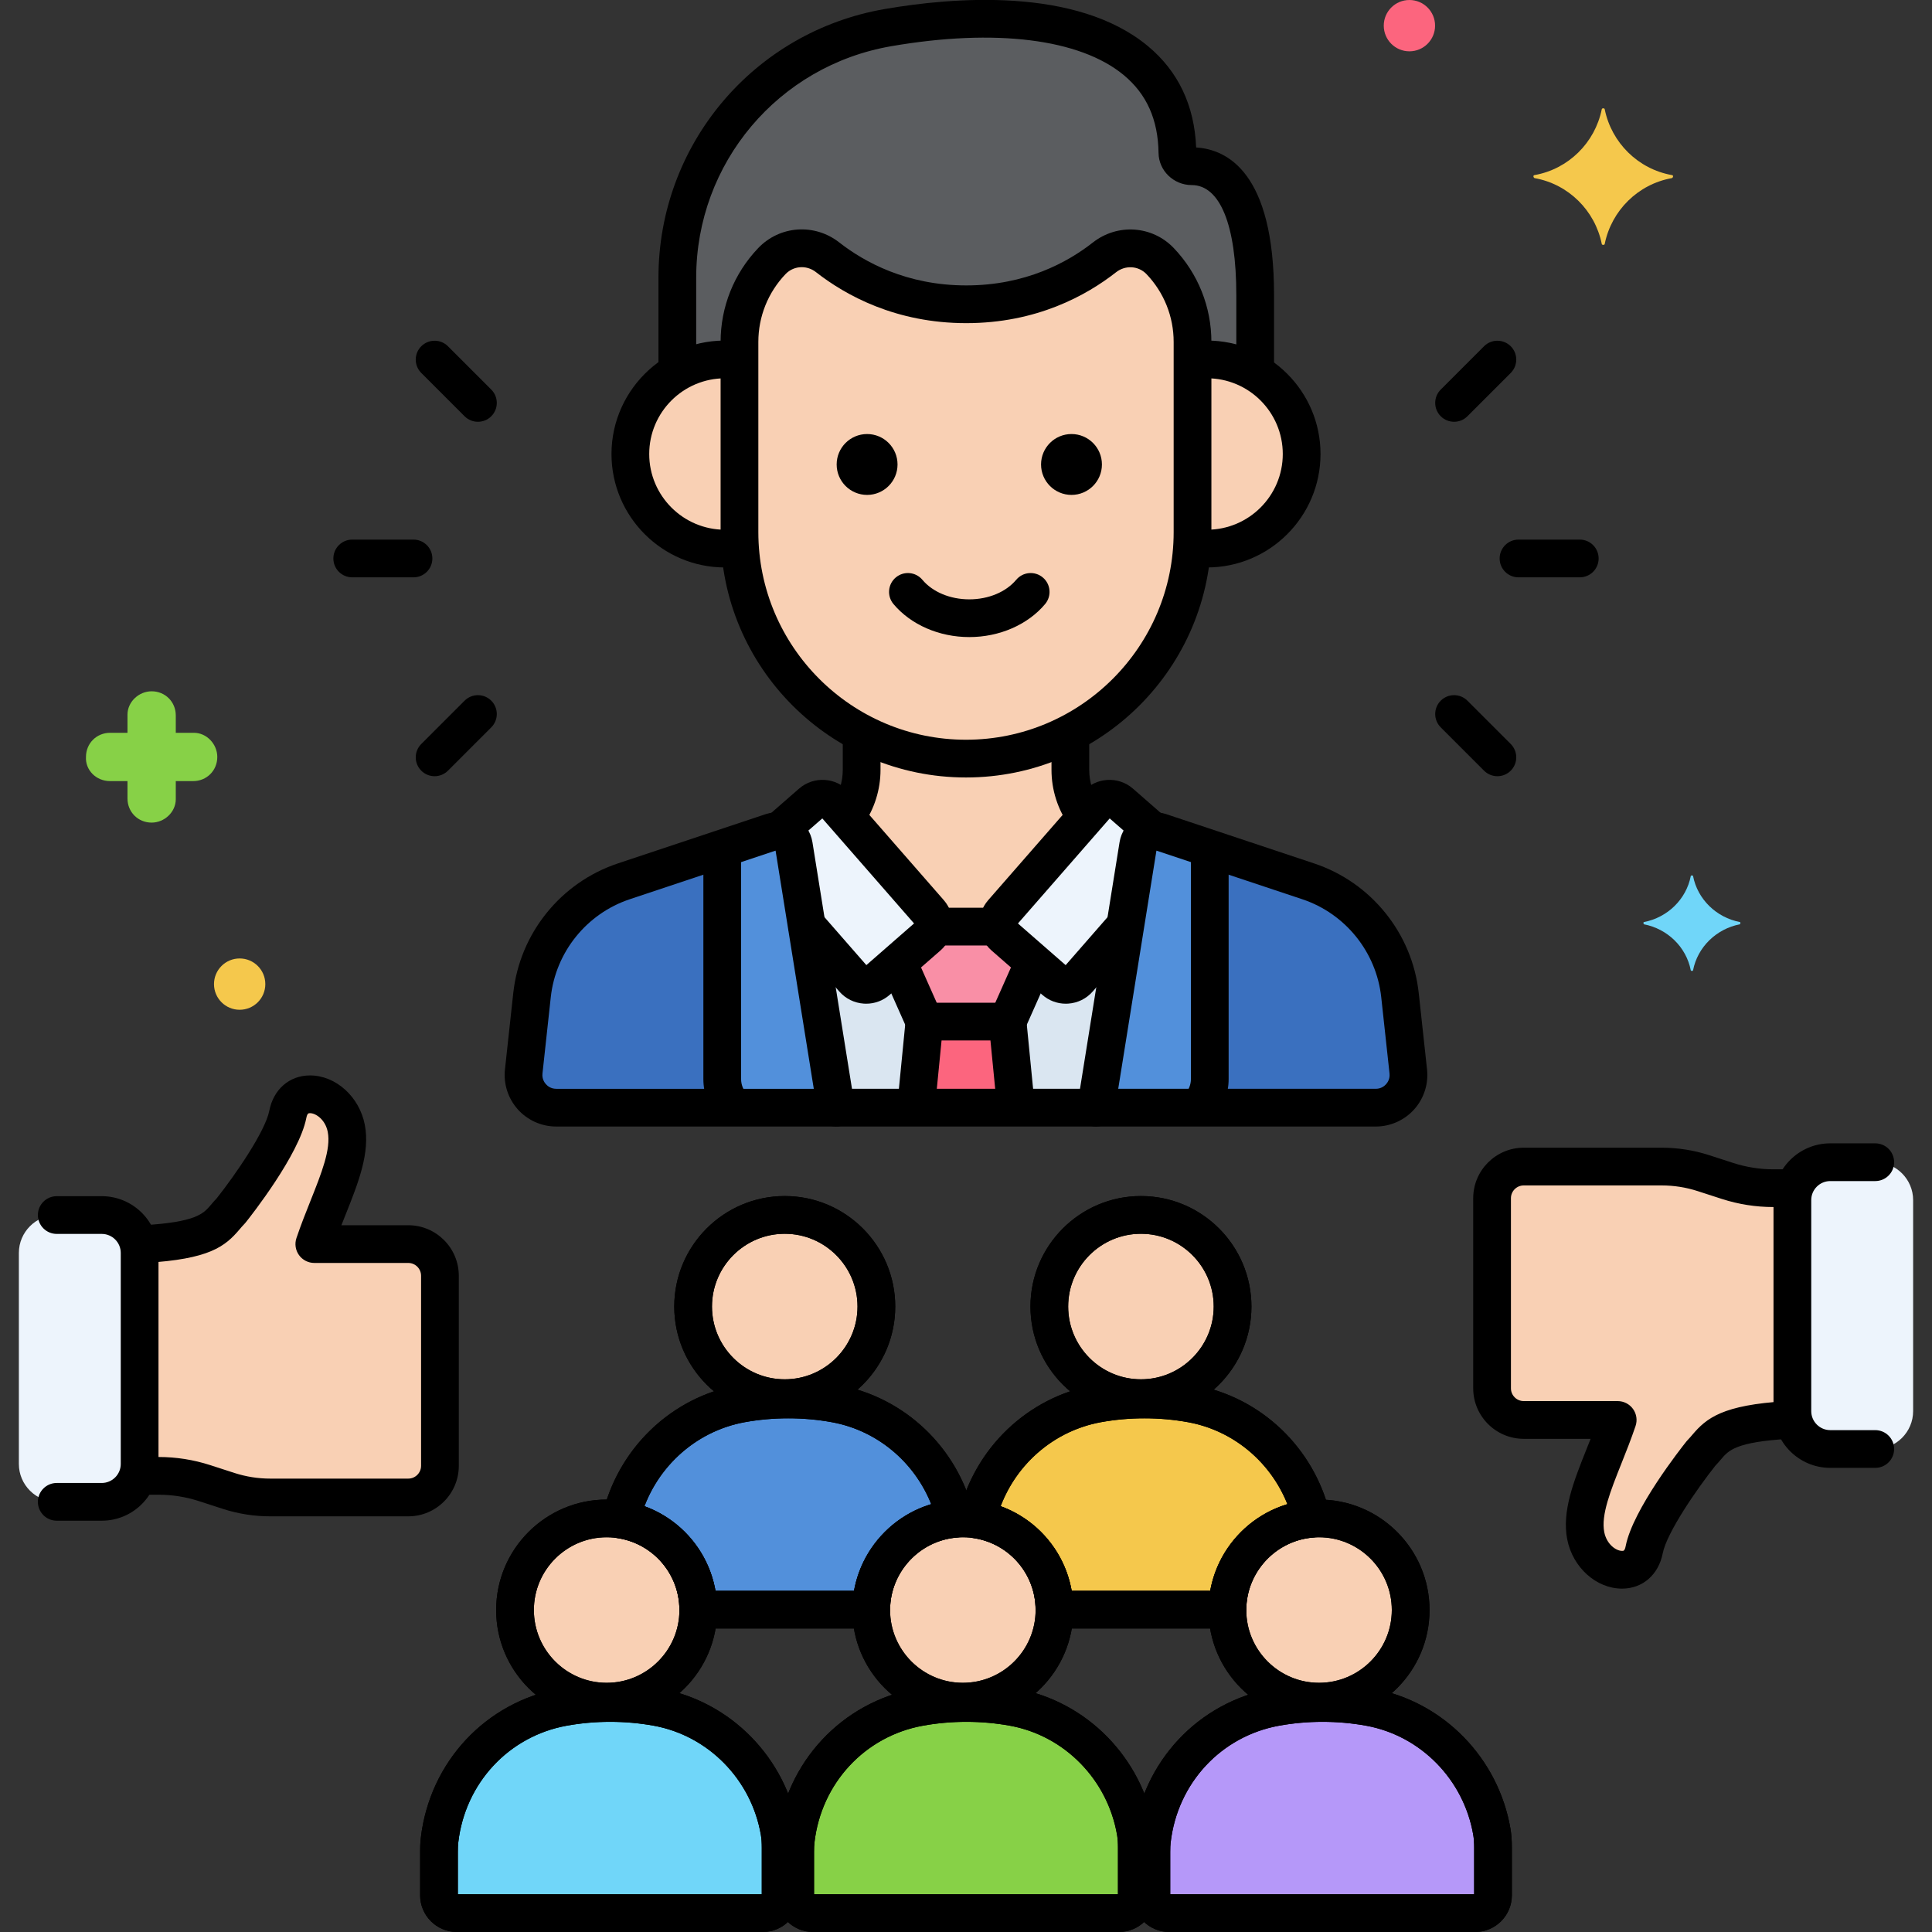 <svg height="512" viewBox="0 0 256 256" width="512" xmlns="http://www.w3.org/2000/svg"><rect x="0" y="0" width="256" height="256" fill="#333333" stroke="none"/><g id="Layer_14"><g><g><g><path d="m13.481 161h-5.962c-2.76 0-5.019 2.258-5.019 5.019v27.963c0 2.76 2.258 5.019 5.019 5.019h5.963c2.76 0 5.019-2.258 5.019-5.019v-27.963c-.001-2.761-2.259-5.019-5.02-5.019z" fill="#edf4fc"/></g></g><g><g><path d="m54.098 164.848h-12.45c2.042-6.043 5.041-11.191 4.235-15.338-.925-4.757-6.871-6.343-7.749-1.849-.861 4.41-7.551 12.787-7.551 12.787-1.837 1.837-1.96 3.941-12.224 4.437.085.366.141.742.141 1.132v27.963c0 .555-.113 1.079-.281 1.579h2.802c2.061 0 4.109.323 6.069.957l3.199 1.035c1.786.578 3.651.872 5.528.872h18.281c2.318 0 4.197-1.879 4.197-4.197v-25.182c0-2.316-1.879-4.196-4.197-4.196z" fill="#f9d0b4"/></g></g><g><g><path d="m248.481 154h-5.963c-2.76 0-5.019 2.258-5.019 5.019v27.963c0 2.76 2.258 5.019 5.019 5.019h5.963c2.76 0 5.019-2.258 5.019-5.019v-27.963c0-2.761-2.258-5.019-5.019-5.019z" fill="#edf4fc"/></g></g><g><g><path d="m237.5 159.018c0-.555.113-1.079.281-1.579h-2.802c-2.061 0-4.109-.323-6.069-.957l-3.199-1.035c-1.786-.578-3.651-.872-5.528-.872h-18.281c-2.318 0-4.197 1.879-4.197 4.197v25.182c0 2.318 1.879 4.197 4.197 4.197h12.45c-2.042 6.043-5.041 11.191-4.235 15.338.925 4.757 6.871 6.343 7.749 1.849.861-4.41 7.551-12.787 7.551-12.787 1.837-1.837 1.96-3.941 12.224-4.437-.085-.366-.141-.742-.141-1.132z" fill="#f9d0b4"/></g></g><g><g><path d="m153.728 34.602c-1.963-2.058-5.154-2.248-7.391-.492-3.538 2.777-9.658 6.209-18.304 6.209-8.666 0-14.82-3.449-18.372-6.229-2.235-1.749-5.42-1.553-7.379.501l-.01.011c-2.753 2.886-4.288 6.722-4.288 10.71v25.191c0 16.509 13.507 30.016 30.016 30.016s30.016-13.507 30.016-30.016v-25.191c0-3.988-1.535-7.823-4.288-10.71z" fill="#f9d0b4"/></g></g><g><g><path d="m159.942 47.627c-.656 0-1.298.055-1.926.153v22.723c0 .677-.031 1.347-.076 2.013.653.105 1.319.175 2.002.175 6.921 0 12.532-5.611 12.532-12.532s-5.61-12.532-12.532-12.532z" fill="#f9d0b4"/></g></g><g><g><path d="m97.984 70.503v-22.723c-.628-.097-1.271-.153-1.926-.153-6.921 0-12.532 5.611-12.532 12.532s5.611 12.532 12.532 12.532c.683 0 1.348-.07 2.002-.175v-.001c-.045-.665-.076-1.335-.076-2.012z" fill="#f9d0b4"/></g></g><g><g><path d="m157.904 22.023c-1.005 0-1.877-.775-1.89-1.78-.23-16.726-19.33-19.868-38.351-16.583-16.127 2.784-27.913 16.769-27.913 33.134v12.549c1.854-1.084 4.005-1.716 6.308-1.716.656 0 1.298.055 1.926.153v-2.468c0-3.988 1.535-7.824 4.288-10.71l.01-.011c1.959-2.054 5.144-2.25 7.379-.501 3.552 2.78 9.706 6.229 18.372 6.229 8.645 0 14.766-3.432 18.304-6.209 2.237-1.756 5.428-1.567 7.391.492 2.753 2.886 4.288 6.722 4.288 10.71v2.468c.628-.098 1.271-.153 1.926-.153 2.331 0 4.505.648 6.375 1.756v-10.303c0-14.977-5.408-17.057-8.413-17.057z" fill="#5b5d60"/></g></g><g><g><path d="m142.911 129.731c-.811.928-2.22 1.023-3.148.213l-6.726-5.874c-.928-.811-1.023-2.22-.213-3.148l11.088-12.695c-1.325-1.764-2.084-3.936-2.084-6.227v-4.885c-4.145 2.17-8.848 3.406-13.828 3.406-4.98 0-9.683-1.236-13.828-3.406v4.885c0 2.291-.759 4.463-2.084 6.227l11.088 12.695c.81.928.715 2.338-.213 3.148l-6.726 5.874c-.928.811-2.337.715-3.148-.213l-6.199-7.097 3.872 24.138h34.475l3.872-24.139z" fill="#dae6f1"/></g></g><g><g><path d="m105.185 112.004c-.218-1.358-1.602-2.197-2.907-1.762l-19.626 6.542c-6.651 2.217-11.4 8.106-12.157 15.075l-1.1 10.114c-.279 2.562 1.729 4.799 4.306 4.799h37.061z" fill="#3a70bf"/></g></g><g><g><path d="m186.605 141.972-1.099-10.114c-.758-6.969-5.507-12.858-12.157-15.075l-19.626-6.542c-1.305-.435-2.689.404-2.907 1.762l-5.577 34.768h37.061c2.576.001 4.583-2.236 4.305-4.799z" fill="#3a70bf"/></g></g><g><g><path d="m105.185 112.004c-.218-1.358-1.602-2.197-2.907-1.762l-6.579 2.193v30.553c0 1.437.572 2.78 1.534 3.784h13.529z" fill="#5290db"/></g></g><g><g><path d="m153.721 110.242c-1.305-.435-2.689.404-2.907 1.762l-5.577 34.768h13.529c.962-1.004 1.534-2.347 1.534-3.784v-30.553z" fill="#5290db"/></g></g><g><g><path d="m148.482 106.385c-.928-.811-2.337-.715-3.148.213l-12.51 14.323c-.811.928-.715 2.337.213 3.148l6.726 5.874c.928.811 2.337.715 3.148-.213l6.199-7.097 1.705-10.629c.166-1.031 1.004-1.76 1.969-1.862z" fill="#edf4fc"/></g></g><g><g><path d="m123.176 120.921-12.51-14.323c-.811-.928-2.22-1.023-3.148-.213l-4.301 3.757c.965.102 1.803.831 1.969 1.862l1.705 10.629 6.199 7.097c.811.928 2.22 1.023 3.148.213l6.726-5.874c.927-.811 1.022-2.22.212-3.148z" fill="#edf4fc"/></g></g><g><g><path d="m133.505 135.364h-11.01l-1.12 11.408h13.25z" fill="#fc657e"/></g></g><g><g><path d="m133.037 124.069c-.397-.347-.632-.806-.718-1.288h-8.637c-.086.482-.321.94-.718 1.288l-3.954 3.453 3.485 7.842h11.01l3.486-7.842z" fill="#f98fa6"/></g></g><g><g><path d="m143.913 108.226c-1.325-1.764-2.084-3.936-2.084-6.227v-4.885c-4.145 2.17-8.848 3.406-13.828 3.406-4.98 0-9.683-1.236-13.828-3.406v4.885c0 2.291-.759 4.463-2.084 6.227l11.088 12.695c.463.531.621 1.217.506 1.86h8.637c-.115-.643.042-1.33.506-1.86z" fill="#f9d0b4"/></g></g><g><g><g><path d="m155.538 32.877c-2.851-2.989-7.471-3.304-10.745-.733-3.298 2.589-8.883 5.675-16.76 5.675-7.894 0-13.51-3.099-16.831-5.698-3.271-2.56-7.884-2.239-10.74.755-3.21 3.367-4.978 7.784-4.978 12.436v25.191c0 17.93 14.587 32.516 32.516 32.516s32.516-14.586 32.516-32.516v-25.19c0-4.652-1.768-9.069-4.978-12.436zm-.022 37.626c0 15.172-12.344 27.516-27.516 27.516s-27.516-12.344-27.516-27.516v-25.19c0-3.361 1.277-6.553 3.607-8.996.577-.605 1.354-.915 2.141-.915.659 0 1.325.217 1.888.657 3.941 3.084 10.595 6.76 19.913 6.76 9.306 0 15.93-3.667 19.848-6.742 1.24-.974 2.976-.864 4.038.25 2.319 2.433 3.597 5.624 3.597 8.985z"/></g></g></g><g><g><path d="m159.942 45.127c-.415 0-.824.018-1.229.052-1.376.116-2.397 1.325-2.281 2.701s1.332 2.395 2.701 2.281c.267-.022.537-.035.81-.035 5.532 0 10.032 4.5 10.032 10.032s-4.5 10.032-10.032 10.032c-.305 0-.604-.018-.899-.049-1.384-.138-2.603.856-2.744 2.229-.143 1.374.854 2.603 2.229 2.745.488.05.951.075 1.415.075 8.289 0 15.032-6.743 15.032-15.032s-6.745-15.031-15.034-15.031z"/></g></g><g><g><path d="m96.058 50.127c.338 0 .671.019 1 .053 1.383.14 2.603-.856 2.744-2.229.143-1.373-.854-2.602-2.229-2.745-8.926-.919-16.548 6.165-16.548 14.953 0 8.289 6.743 15.032 15.032 15.032.381 0 .757-.017 1.129-.048 1.376-.115 2.398-1.324 2.283-2.7s-1.348-2.397-2.699-2.283c-.235.02-.473.031-.713.031-5.532 0-10.032-4.5-10.032-10.032s4.5-10.032 10.033-10.032z"/></g></g><g><g><path d="m158.495 19.541c-.229-5.583-2.379-10.1-6.394-13.434-9.481-7.874-25.912-6.458-34.864-4.911-17.376 3-29.988 17.971-29.988 35.598v12.01c0 1.381 1.119 2.5 2.5 2.5s2.5-1.119 2.5-2.5v-12.01c0-15.187 10.867-28.085 25.84-30.671 13.783-2.379 25.02-.985 30.819 3.831 3.038 2.523 4.545 5.9 4.605 10.323.032 2.341 2.002 4.246 4.391 4.246 3.758 0 5.913 5.306 5.913 14.557v9.933c0 1.381 1.119 2.5 2.5 2.5s2.5-1.119 2.5-2.5v-9.933c0-16.218-6.211-19.287-10.322-19.539z"/></g></g><g><g><path d="m114.172 94.947c-1.381 0-2.5 1.119-2.5 2.5v4.551c0 1.615-.492 3.173-1.424 4.506-.791 1.131-.515 2.69.616 3.481.437.305.936.451 1.431.451.788 0 1.564-.372 2.051-1.068 1.521-2.177 2.326-4.726 2.326-7.371v-4.551c0-1.38-1.119-2.499-2.5-2.499z"/></g></g><g><g><path d="m145.784 106.549c-.953-1.342-1.456-2.916-1.456-4.551v-4.333c0-1.381-1.119-2.5-2.5-2.5s-2.5 1.119-2.5 2.5v4.333c0 2.678.822 5.252 2.378 7.444.488.687 1.259 1.053 2.041 1.053.501 0 1.006-.149 1.445-.461 1.126-.799 1.391-2.359.592-3.485z"/></g></g><g><g><g><path d="m113.231 146.375-5.577-34.767c-.221-1.374-1.028-2.575-2.218-3.296-1.189-.72-2.63-.882-3.948-.442 0 0 0 0-.001 0l-19.626 6.542c-7.554 2.518-12.991 9.26-13.852 17.176l-1.1 10.113c-.21 1.926.412 3.858 1.705 5.3 1.294 1.442 3.147 2.27 5.086 2.27h37.062c.732 0 1.428-.321 1.902-.878.477-.557.683-1.294.567-2.018zm-39.53-2.104c-.711 0-1.159-.381-1.363-.608-.204-.228-.534-.714-.457-1.421l1.1-10.114c.65-5.979 4.757-11.071 10.463-12.973l19.324-6.441 5.063 31.558h-34.13z"/></g></g></g><g><g><g><path d="m189.09 141.702-1.1-10.114c-.859-7.916-6.297-14.658-13.852-17.176l-19.627-6.542c-1.32-.44-2.758-.278-3.948.442-1.189.721-1.997 1.922-2.218 3.295l-5.577 34.768c-.115.723.091 1.46.566 2.018s1.17.878 1.902.878h37.062c1.938 0 3.792-.828 5.086-2.27s1.916-3.374 1.706-5.299zm-4.971.541c.077.706-.253 1.192-.457 1.42-.204.227-.652.608-1.363.608h-34.129l5.063-31.558 19.324 6.441c5.707 1.902 9.813 6.995 10.463 12.973z"/></g></g></g><g><g><path d="m138.176 76.515c-1.059-.886-2.634-.748-3.522.31-1.36 1.622-3.684 2.591-6.217 2.591s-4.856-.969-6.217-2.591c-.889-1.059-2.464-1.196-3.522-.31-1.058.887-1.196 2.464-.31 3.522 2.299 2.742 6.056 4.379 10.049 4.379s7.75-1.637 10.049-4.379c.886-1.058.747-2.635-.31-3.522z"/></g></g><g><g><path d="m141.978 57.512c-2.227 0-4.033 1.806-4.033 4.033s1.806 4.033 4.033 4.033 4.033-1.806 4.033-4.033c0-2.228-1.806-4.033-4.033-4.033z"/></g></g><g><g><circle cx="114.895" cy="61.545" r="4.033"/></g></g><g><g><path d="m98.998 144.999c-.515-.558-.798-1.272-.798-2.012v-29.933c0-1.381-1.119-2.5-2.5-2.5s-2.5 1.119-2.5 2.5v29.933c0 2 .754 3.918 2.124 5.402.492.534 1.164.805 1.838.805.605 0 1.214-.219 1.694-.663 1.015-.936 1.079-2.518.142-3.532z"/></g></g><g><g><path d="m160.3 110.59c-1.381 0-2.5 1.119-2.5 2.5v29.897c0 .713-.267 1.409-.75 1.958-.912 1.036-.812 2.616.225 3.528.476.418 1.064.624 1.651.624.693 0 1.384-.287 1.878-.848 1.287-1.462 1.996-3.331 1.996-5.262v-29.897c0-1.381-1.119-2.5-2.5-2.5z"/></g></g><g><g><path d="m154.196 108.057-4.07-3.555c-1.966-1.716-4.96-1.513-6.675.452l-12.51 14.322c-1.716 1.964-1.514 4.959.451 6.676l6.726 5.875c.869.759 1.961 1.168 3.105 1.168.108 0 .217-.003.326-.011 1.261-.085 2.413-.657 3.244-1.608l6.086-6.969c.908-1.04.802-2.619-.238-3.527-1.039-.908-2.619-.803-3.527.238l-5.909 6.767-6.321-5.521 12.156-13.918 3.867 3.378c1.038.908 2.618.802 3.527-.238.909-1.041.802-2.621-.238-3.529z"/></g></g><g><g><path d="m125.059 119.276-12.51-14.323c-1.715-1.964-4.71-2.167-6.676-.451l-4.209 3.676c-1.04.908-1.146 2.487-.238 3.527.907 1.04 2.488 1.147 3.527.238l4.007-3.5 12.156 13.918-6.32 5.521-5.973-6.837c-.909-1.041-2.489-1.146-3.527-.238-1.04.908-1.146 2.488-.238 3.527l6.148 7.039c.831.953 1.983 1.524 3.244 1.61.109.007.218.011.326.011 1.145 0 2.236-.409 3.105-1.168l6.726-5.875c1.965-1.716 2.167-4.711.452-6.675z"/></g></g><g><g><path d="m135.993 135.12c-.126-1.28-1.202-2.256-2.488-2.256h-11.01c-1.286 0-2.362.976-2.488 2.256l-1.028 10.473c-.135 1.374.87 2.597 2.244 2.732 1.368.126 2.598-.87 2.732-2.244l.807-8.217h6.477l.827 8.424c.127 1.292 1.215 2.256 2.485 2.256.082 0 .164-.004.247-.012 1.374-.135 2.379-1.358 2.244-2.732z"/></g></g><g><g><g><path d="m131.305 120.281h-6.715c-1.381 0-2.5 1.119-2.5 2.5s1.119 2.5 2.5 2.5h6.715c1.381 0 2.5-1.119 2.5-2.5s-1.119-2.5-2.5-2.5z"/></g></g><g><g><path d="m137.888 125.503c-1.261-.56-2.738.007-3.3 1.27l-3.367 7.576c-.562 1.262.007 2.739 1.269 3.3.33.146.675.216 1.015.216.957 0 1.871-.554 2.285-1.485l3.367-7.576c.561-1.262-.008-2.74-1.269-3.301z"/></g></g><g><g><path d="m124.779 134.349-3.306-7.437c-.561-1.263-2.039-1.828-3.3-1.269-1.262.561-1.83 2.039-1.269 3.3l3.306 7.437c.414.932 1.328 1.485 2.285 1.485.34 0 .685-.069 1.015-.216 1.262-.561 1.831-2.039 1.269-3.3z"/></g></g></g><g><g><path d="m145.237 144.271h-34.475c-1.381 0-2.5 1.119-2.5 2.5s1.119 2.5 2.5 2.5h34.475c1.381 0 2.5-1.119 2.5-2.5s-1.119-2.5-2.5-2.5z"/></g></g><g><g><path d="m110.676 185.992c-2.019-.368-4.1-.56-6.225-.56s-4.206.192-6.225.56c-8.012 1.46-14.182 7.607-15.977 15.363 5.801.896 10.248 5.884 10.275 11.929h22.92c.028-6.354 4.938-11.546 11.173-12.038-1.826-7.705-7.968-13.802-15.941-15.254z" fill="#f9d0b4"/></g></g><g><g><circle cx="103.983" cy="173.123" fill="#f9d0b4" r="12.142"/></g></g><g><g><path d="m157.873 185.992c-2.019-.368-4.1-.56-6.225-.56s-4.206.192-6.225.56c-8.012 1.46-14.182 7.607-15.977 15.363 5.801.896 10.248 5.884 10.275 11.929h22.92c.028-6.354 4.938-11.546 11.173-12.038-1.826-7.705-7.967-13.802-15.941-15.254z" fill="#f9d0b4"/></g></g><g><g><ellipse cx="151.181" cy="173.123" fill="#f9d0b4" rx="12.142" ry="12.142" transform="matrix(.957 -.29 .29 .957 -43.681 51.238)"/></g></g><g><g><path d="m103.282 242.717c-1.425-8.293-7.802-14.979-16.206-16.51-2.019-.368-4.1-.56-6.225-.56s-4.206.192-6.225.56c-8.775 1.599-15.358 8.813-16.383 17.614-.06.519-.076 1.043-.076 1.566v5.745c0 1.307 1.06 2.367 2.367 2.367h40.536c1.307 0 2.367-1.06 2.367-2.367v-6.276c0-.715-.033-1.433-.155-2.139z" fill="#f9d0b4"/></g></g><g><g><ellipse cx="80.384" cy="213.339" fill="#f9d0b4" rx="12.142" ry="12.142" transform="matrix(.987 -.16 .16 .987 -33.135 15.631)"/></g></g><g><g><path d="m150.48 242.717c-1.425-8.293-7.802-14.979-16.206-16.51-2.019-.368-4.1-.56-6.225-.56s-4.206.192-6.225.56c-8.775 1.599-15.358 8.813-16.383 17.614-.06.519-.076 1.043-.076 1.566v5.745c0 1.307 1.06 2.367 2.367 2.367h40.536c1.307 0 2.367-1.06 2.367-2.367v-6.276c0-.715-.033-1.433-.155-2.139z" fill="#f9d0b4"/></g></g><g><g><circle cx="127.582" cy="213.339" fill="#f9d0b4" r="12.142"/></g></g><g><g><path d="m197.678 242.717c-1.425-8.293-7.802-14.979-16.206-16.51-2.019-.368-4.1-.56-6.225-.56s-4.206.192-6.225.56c-8.775 1.599-15.358 8.813-16.382 17.614-.06.519-.076 1.043-.076 1.566v5.745c0 1.307 1.06 2.367 2.367 2.367h40.536c1.307 0 2.367-1.06 2.367-2.367v-6.276c-.001-.715-.035-1.433-.156-2.139z" fill="#f9d0b4"/></g></g><g><g><path d="m174.78 201.197c-6.706 0-12.142 5.436-12.142 12.142s5.436 12.142 12.142 12.142 12.142-5.436 12.142-12.142-5.436-12.142-12.142-12.142z" fill="#f9d0b4"/></g></g><g><g><path d="m110.676 185.992c-2.019-.368-4.1-.56-6.225-.56s-4.206.192-6.225.56c-8.012 1.46-14.182 7.607-15.977 15.363 5.801.896 10.248 5.884 10.275 11.929h22.92c.028-6.354 4.938-11.546 11.173-12.038-1.826-7.705-7.968-13.802-15.941-15.254z" fill="#5290db"/></g></g><g><g><circle cx="103.983" cy="173.123" fill="#f9d0b4" r="12.142"/></g></g><g><g><path d="m157.873 185.992c-2.019-.368-4.1-.56-6.225-.56s-4.206.192-6.225.56c-8.012 1.46-14.182 7.607-15.977 15.363 5.801.896 10.248 5.884 10.275 11.929h22.92c.028-6.354 4.938-11.546 11.173-12.038-1.826-7.705-7.967-13.802-15.941-15.254z" fill="#f5c84c"/></g></g><g><g><ellipse cx="151.181" cy="173.123" fill="#f9d0b4" rx="12.142" ry="12.142" transform="matrix(.957 -.29 .29 .957 -43.681 51.238)"/></g></g><g><g><path d="m103.282 242.717c-1.425-8.293-7.802-14.979-16.206-16.51-2.019-.368-4.1-.56-6.225-.56s-4.206.192-6.225.56c-8.775 1.599-15.358 8.813-16.383 17.614-.06.519-.076 1.043-.076 1.566v5.745c0 1.307 1.06 2.367 2.367 2.367h40.536c1.307 0 2.367-1.06 2.367-2.367v-6.276c0-.715-.033-1.433-.155-2.139z" fill="#70d6f9"/></g></g><g><g><ellipse cx="80.384" cy="213.339" fill="#f9d0b4" rx="12.142" ry="12.142" transform="matrix(.987 -.16 .16 .987 -33.135 15.631)"/></g></g><g><g><path d="m150.48 242.717c-1.425-8.293-7.802-14.979-16.206-16.51-2.019-.368-4.1-.56-6.225-.56s-4.206.192-6.225.56c-8.775 1.599-15.358 8.813-16.383 17.614-.06.519-.076 1.043-.076 1.566v5.745c0 1.307 1.06 2.367 2.367 2.367h40.536c1.307 0 2.367-1.06 2.367-2.367v-6.276c0-.715-.033-1.433-.155-2.139z" fill="#87d147"/></g></g><g><g><circle cx="127.582" cy="213.339" fill="#f9d0b4" r="12.142"/></g></g><g><g><path d="m197.678 242.717c-1.425-8.293-7.802-14.979-16.206-16.51-2.019-.368-4.1-.56-6.225-.56s-4.206.192-6.225.56c-8.775 1.599-15.358 8.813-16.382 17.614-.06.519-.076 1.043-.076 1.566v5.745c0 1.307 1.06 2.367 2.367 2.367h40.536c1.307 0 2.367-1.06 2.367-2.367v-6.276c-.001-.715-.035-1.433-.156-2.139z" fill="#b598f9"/></g></g><g><g><path d="m174.78 201.197c-6.706 0-12.142 5.436-12.142 12.142s5.436 12.142 12.142 12.142 12.142-5.436 12.142-12.142-5.436-12.142-12.142-12.142z" fill="#f9d0b4"/></g></g><g><g><g><path d="m129.049 200.67c-2.086-8.807-9.122-15.534-17.925-17.138-4.379-.797-8.969-.797-13.348 0-8.859 1.614-15.911 8.389-17.964 17.259-.157.677-.024 1.389.365 1.965s1.002.963 1.688 1.069c4.705.727 8.136 4.709 8.157 9.47.006 1.376 1.124 2.489 2.5 2.489h22.92c1.376 0 2.494-1.112 2.5-2.489.022-4.968 3.918-9.166 8.869-9.557.729-.058 1.395-.43 1.824-1.02s.582-1.338.414-2.048zm-15.878 10.114h-18.367c-.9-5.17-4.491-9.429-9.412-11.198 2.184-5.761 7.184-10.024 13.281-11.135 3.787-.689 7.768-.689 11.555 0 5.992 1.092 10.935 5.245 13.168 10.871-5.243 1.579-9.25 6.047-10.225 11.462z"/></g></g></g><g><g><g><path d="m103.983 158.481c-8.073 0-14.642 6.568-14.642 14.642s6.568 14.642 14.642 14.642 14.642-6.568 14.642-14.642c0-8.073-6.568-14.642-14.642-14.642zm0 24.284c-5.316 0-9.642-4.325-9.642-9.642 0-5.316 4.325-9.642 9.642-9.642s9.642 4.325 9.642 9.642-4.325 9.642-9.642 9.642z"/></g></g></g><g><g><g><path d="m176.246 200.67c-2.086-8.807-9.122-15.534-17.925-17.138-4.38-.797-8.973-.797-13.347 0-8.86 1.614-15.912 8.389-17.965 17.259-.157.677-.024 1.389.365 1.965s1.002.963 1.688 1.069c4.706.727 8.137 4.709 8.157 9.469.006 1.376 1.124 2.489 2.5 2.489h22.92c1.376 0 2.494-1.112 2.5-2.489.022-4.968 3.918-9.166 8.869-9.557.729-.058 1.395-.43 1.824-1.02s.582-1.337.414-2.047zm-15.878 10.114h-18.367c-.899-5.17-4.49-9.43-9.412-11.199 2.184-5.76 7.184-10.023 13.282-11.134 3.785-.689 7.767-.689 11.554 0 5.992 1.091 10.935 5.245 13.168 10.871-5.242 1.579-9.25 6.047-10.225 11.462z"/></g></g></g><g><g><g><path d="m151.181 158.481c-8.073 0-14.642 6.568-14.642 14.642s6.568 14.642 14.642 14.642 14.642-6.568 14.642-14.642c-.001-8.073-6.569-14.642-14.642-14.642zm0 24.284c-5.316 0-9.642-4.325-9.642-9.642 0-5.316 4.325-9.642 9.642-9.642s9.642 4.325 9.642 9.642c-.001 5.317-4.326 9.642-9.642 9.642z"/></g></g></g><g><g><g><path d="m105.746 242.295c0-.001 0-.001 0 0-1.615-9.402-8.938-16.855-18.222-18.547-4.375-.797-8.968-.797-13.347 0-9.847 1.794-17.248 9.745-18.418 19.784-.081.699-.092 1.359-.092 1.855v5.746c0 2.684 2.183 4.867 4.866 4.867h40.536c2.684 0 4.866-2.183 4.866-4.867v-6.276c.002-.991-.059-1.805-.189-2.562zm-4.809 8.705h-40.269v-5.612c0-.537.018-.93.059-1.276.913-7.841 6.679-14.047 14.348-15.444 3.787-.689 7.769-.689 11.554 0 7.227 1.317 12.93 7.133 14.19 14.474.081.471.118 1.016.118 1.717z"/></g></g></g><g><g><g><path d="m80.385 198.697c-8.074 0-14.643 6.568-14.643 14.642s6.568 14.642 14.643 14.642c8.073 0 14.642-6.568 14.642-14.642-.001-8.073-6.569-14.642-14.642-14.642zm0 24.284c-5.317 0-9.643-4.325-9.643-9.642 0-5.316 4.325-9.642 9.643-9.642 5.316 0 9.642 4.325 9.642 9.642-.001 5.317-4.326 9.642-9.642 9.642z"/></g></g></g><g><g><g><path d="m152.944 242.295c0-.001 0-.001 0 0-1.616-9.402-8.939-16.855-18.222-18.547-4.38-.797-8.973-.797-13.347 0-9.848 1.794-17.249 9.745-18.418 19.784-.083.714-.093 1.401-.093 1.855v5.746c0 2.684 2.184 4.867 4.867 4.867h40.535c2.684 0 4.867-2.183 4.867-4.867v-6.276c.002-.991-.059-1.805-.189-2.562zm-4.809 8.705h-40.27v-5.612c0-.531.019-.924.06-1.276.912-7.841 6.679-14.047 14.348-15.444 3.785-.689 7.767-.689 11.554 0 7.226 1.317 12.929 7.133 14.19 14.474.081.471.118 1.016.118 1.717z"/></g></g></g><g><g><g><path d="m127.582 198.697c-8.073 0-14.642 6.568-14.642 14.642s6.568 14.642 14.642 14.642 14.642-6.568 14.642-14.642c0-8.073-6.569-14.642-14.642-14.642zm0 24.284c-5.316 0-9.642-4.325-9.642-9.642 0-5.316 4.325-9.642 9.642-9.642s9.642 4.325 9.642 9.642-4.326 9.642-9.642 9.642z"/></g></g></g><g><g><g><path d="m200.142 242.295c0-.001 0-.001 0 0-1.615-9.402-8.938-16.855-18.221-18.547-4.379-.797-8.969-.797-13.348 0-9.847 1.794-17.248 9.745-18.418 19.784-.081.699-.092 1.359-.092 1.855v5.746c0 2.684 2.183 4.867 4.866 4.867h40.536c2.684 0 4.866-2.183 4.866-4.867v-6.276c.001-.991-.06-1.805-.189-2.562zm-4.81 8.705h-40.269v-5.612c0-.537.018-.93.059-1.276.913-7.841 6.679-14.047 14.348-15.444 3.787-.689 7.768-.689 11.555 0 7.227 1.317 12.929 7.133 14.189 14.474.081.471.118 1.016.118 1.717z"/></g></g></g><g><g><g><path d="m174.78 198.697c-8.073 0-14.642 6.568-14.642 14.642s6.568 14.642 14.642 14.642 14.642-6.568 14.642-14.642c0-8.073-6.568-14.642-14.642-14.642zm0 24.284c-5.316 0-9.642-4.325-9.642-9.642 0-5.316 4.325-9.642 9.642-9.642s9.642 4.325 9.642 9.642-4.325 9.642-9.642 9.642z"/></g></g></g><g><g><path d="m114.458 210.784h-20.988c-1.381 0-2.5 1.119-2.5 2.5s1.119 2.5 2.5 2.5h20.988c1.381 0 2.5-1.119 2.5-2.5s-1.119-2.5-2.5-2.5z"/></g></g><g><g><path d="m128.966 200.333c-2.182-8.629-9.186-15.223-17.842-16.8-4.379-.797-8.969-.797-13.348 0-8.55 1.558-15.531 8.051-17.785 16.542-.354 1.334.44 2.704 1.774 3.058 1.332.352 2.703-.44 3.058-1.775 1.76-6.627 7.195-11.693 13.85-12.906 3.787-.689 7.768-.689 11.555 0 6.735 1.227 12.188 6.372 13.891 13.107.286 1.133 1.305 1.888 2.422 1.888.203 0 .409-.025.615-.077 1.337-.339 2.148-1.699 1.81-3.037z"/></g></g><g><g><g><path d="m103.983 158.481c-8.073 0-14.642 6.568-14.642 14.642s6.568 14.642 14.642 14.642 14.642-6.568 14.642-14.642c0-8.073-6.568-14.642-14.642-14.642zm0 24.284c-5.316 0-9.642-4.325-9.642-9.642 0-5.316 4.325-9.642 9.642-9.642s9.642 4.325 9.642 9.642-4.325 9.642-9.642 9.642z"/></g></g></g><g><g><path d="m161.792 210.784h-21.25c-1.381 0-2.5 1.119-2.5 2.5s1.119 2.5 2.5 2.5h21.25c1.381 0 2.5-1.119 2.5-2.5s-1.119-2.5-2.5-2.5z"/></g></g><g><g><path d="m176.174 200.374c-2.17-8.65-9.178-15.261-17.853-16.842-4.38-.797-8.973-.797-13.347 0-8.655 1.577-15.662 8.166-17.85 16.786-.34 1.338.47 2.699 1.808 3.039 1.338.339 2.698-.469 3.038-1.808 1.708-6.729 7.164-11.871 13.9-13.098 3.785-.689 7.767-.689 11.554 0 6.75 1.229 12.205 6.387 13.899 13.14.285 1.135 1.304 1.892 2.423 1.892.201 0 .406-.024.61-.076 1.34-.336 2.154-1.694 1.818-3.033z"/></g></g><g><g><g><path d="m151.181 158.481c-8.073 0-14.642 6.568-14.642 14.642s6.568 14.642 14.642 14.642 14.642-6.568 14.642-14.642c-.001-8.073-6.569-14.642-14.642-14.642zm0 24.284c-5.316 0-9.642-4.325-9.642-9.642 0-5.316 4.325-9.642 9.642-9.642s9.642 4.325 9.642 9.642c-.001 5.317-4.326 9.642-9.642 9.642z"/></g></g></g><g><g><g><path d="m105.746 242.295c0-.001 0-.001 0 0-1.615-9.402-8.938-16.855-18.222-18.547-4.375-.797-8.968-.797-13.347 0-9.847 1.794-17.248 9.745-18.418 19.784-.081.699-.092 1.359-.092 1.855v5.746c0 2.684 2.183 4.867 4.866 4.867h40.536c2.684 0 4.866-2.183 4.866-4.867v-6.276c.002-.991-.059-1.805-.189-2.562zm-4.809 8.705h-40.269v-5.612c0-.537.018-.93.059-1.276.913-7.841 6.679-14.047 14.348-15.444 3.787-.689 7.769-.689 11.554 0 7.227 1.317 12.93 7.133 14.19 14.474.081.471.118 1.016.118 1.717z"/></g></g></g><g><g><g><path d="m80.385 198.697c-8.074 0-14.643 6.568-14.643 14.642s6.568 14.642 14.643 14.642c8.073 0 14.642-6.568 14.642-14.642-.001-8.073-6.569-14.642-14.642-14.642zm0 24.284c-5.317 0-9.643-4.325-9.643-9.642 0-5.316 4.325-9.642 9.643-9.642 5.316 0 9.642 4.325 9.642 9.642-.001 5.317-4.326 9.642-9.642 9.642z"/></g></g></g><g><g><g><path d="m152.944 242.295c0-.001 0-.001 0 0-1.616-9.402-8.939-16.855-18.222-18.547-4.38-.797-8.973-.797-13.347 0-9.848 1.794-17.249 9.745-18.418 19.784-.083.714-.093 1.401-.093 1.855v5.746c0 2.684 2.184 4.867 4.867 4.867h40.535c2.684 0 4.867-2.183 4.867-4.867v-6.276c.002-.991-.059-1.805-.189-2.562zm-4.809 8.705h-40.27v-5.612c0-.531.019-.924.06-1.276.912-7.841 6.679-14.047 14.348-15.444 3.785-.689 7.767-.689 11.554 0 7.226 1.317 12.929 7.133 14.19 14.474.081.471.118 1.016.118 1.717z"/></g></g></g><g><g><g><path d="m127.582 198.697c-8.073 0-14.642 6.568-14.642 14.642s6.568 14.642 14.642 14.642 14.642-6.568 14.642-14.642c0-8.073-6.569-14.642-14.642-14.642zm0 24.284c-5.316 0-9.642-4.325-9.642-9.642 0-5.316 4.325-9.642 9.642-9.642s9.642 4.325 9.642 9.642-4.326 9.642-9.642 9.642z"/></g></g></g><g><g><g><path d="m200.142 242.295c0-.001 0-.001 0 0-1.615-9.402-8.938-16.855-18.221-18.547-4.379-.797-8.969-.797-13.348 0-9.847 1.794-17.248 9.745-18.418 19.784-.081.699-.092 1.359-.092 1.855v5.746c0 2.684 2.183 4.867 4.866 4.867h40.536c2.684 0 4.866-2.183 4.866-4.867v-6.276c.001-.991-.06-1.805-.189-2.562zm-4.81 8.705h-40.269v-5.612c0-.537.018-.93.059-1.276.913-7.841 6.679-14.047 14.348-15.444 3.787-.689 7.768-.689 11.555 0 7.227 1.317 12.929 7.133 14.189 14.474.081.471.118 1.016.118 1.717z"/></g></g></g><g><g><g><path d="m174.78 198.697c-8.073 0-14.642 6.568-14.642 14.642s6.568 14.642 14.642 14.642 14.642-6.568 14.642-14.642c0-8.073-6.568-14.642-14.642-14.642zm0 24.284c-5.316 0-9.642-4.325-9.642-9.642 0-5.316 4.325-9.642 9.642-9.642s9.642 4.325 9.642 9.642-4.325 9.642-9.642 9.642z"/></g></g></g><g><g><path d="m200.18 98.584-5.739-5.74c-.977-.977-2.559-.976-3.535 0-.977.977-.977 2.56 0 3.536l5.739 5.74c.488.488 1.128.732 1.768.732s1.279-.244 1.768-.732c.975-.977.975-2.56-.001-3.536z"/></g></g><g><g><path d="m209.327 71.5h-8.117c-1.381 0-2.5 1.119-2.5 2.5s1.119 2.5 2.5 2.5h8.117c1.381 0 2.5-1.119 2.5-2.5s-1.119-2.5-2.5-2.5z"/></g></g><g><g><path d="m200.18 45.88c-.977-.976-2.559-.976-3.535 0l-5.739 5.74c-.977.976-.977 2.559 0 3.536.488.488 1.128.732 1.768.732s1.279-.244 1.768-.732l5.739-5.74c.975-.976.975-2.559-.001-3.536z"/></g></g><g><g><path d="m65.095 92.844c-.977-.976-2.559-.976-3.535 0l-5.739 5.74c-.977.976-.977 2.559 0 3.536.488.488 1.128.732 1.768.732s1.279-.244 1.768-.732l5.739-5.74c.975-.977.975-2.56-.001-3.536z"/></g></g><g><g><path d="m54.79 71.5h-8.117c-1.381 0-2.5 1.119-2.5 2.5s1.119 2.5 2.5 2.5h8.117c1.381 0 2.5-1.119 2.5-2.5s-1.119-2.5-2.5-2.5z"/></g></g><g><g><path d="m65.095 51.621-5.739-5.74c-.977-.977-2.559-.976-3.535 0-.977.977-.977 2.56 0 3.536l5.739 5.74c.488.488 1.128.732 1.768.732s1.279-.244 1.768-.732c.975-.977.975-2.56-.001-3.536z"/></g></g><g><g><path d="m25.692 97.1h-2.4v-2.3c0-1.8-1.4-3.2-3.2-3.2-1.7 0-3.2 1.4-3.2 3.1v2.4h-2.3c-1.8 0-3.2 1.4-3.2 3.2-.1 1.7 1.3 3.2 3.2 3.2h2.3v2.3c0 1.8 1.4 3.2 3.2 3.2 1.7 0 3.2-1.4 3.2-3.1v-2.4h2.3c1.8 0 3.2-1.4 3.2-3.2 0-1.7-1.4-3.2-3.1-3.2z" fill="#87d147"/></g></g><g><g><path d="m230.538 122.175c-3.1-.6-5.6-3-6.2-6.1 0-.1-.3-.1-.3 0-.6 3.1-3.1 5.5-6.2 6.1-.1 0-.1.2 0 .3 3.1.6 5.6 3 6.2 6.1 0 .1.3.1.3 0 .6-3.1 3.1-5.5 6.2-6.1.1-.1.1-.3 0-.3z" fill="#70d6f9"/></g></g><g><g><path d="m31.756 127c-1.878 0-3.4 1.522-3.4 3.4s1.522 3.4 3.4 3.4 3.4-1.522 3.4-3.4-1.522-3.4-3.4-3.4z" fill="#f5c84c"/></g></g><g><g><path d="m186.756 0c-1.878 0-3.4 1.522-3.4 3.4s1.522 3.4 3.4 3.4 3.4-1.522 3.4-3.4-1.522-3.4-3.4-3.4z" fill="#fc657e"/></g></g><g><g><path d="m221.538 23.2c-4.5-.8-8-4.3-8.9-8.7 0-.2-.4-.2-.4 0-.9 4.4-4.4 7.9-8.9 8.7-.2 0-.2.3 0 .4 4.5.8 8 4.3 8.9 8.7 0 .2.4.2.4 0 .9-4.4 4.4-7.9 8.9-8.7.2-.1.2-.4 0-.4z" fill="#f5c84c"/></g></g><g><g><path d="m13.481 158.5h-5.962c-1.381 0-2.5 1.119-2.5 2.5s1.119 2.5 2.5 2.5h5.963c1.389 0 2.519 1.13 2.519 2.519v27.963c0 1.389-1.13 2.519-2.519 2.519h-5.963c-1.381 0-2.5 1.119-2.5 2.5s1.119 2.5 2.5 2.5h5.963c4.146 0 7.519-3.373 7.519-7.519v-27.963c-.001-4.146-3.374-7.519-7.52-7.519z"/></g></g><g><g><path d="m54.098 162.349h-8.861c.187-.475.374-.944.559-1.409 1.679-4.213 3.265-8.192 2.542-11.906-.724-3.724-3.847-6.533-7.263-6.534-.001 0-.002 0-.002 0-2.72 0-4.836 1.838-5.392 4.683-.534 2.738-4.525 8.524-6.973 11.607-.271.28-.515.564-.756.849-1.004 1.185-1.952 2.303-9.051 2.715-1.379.08-2.431 1.262-2.352 2.64.08 1.377 1.252 2.43 2.641 2.351 8.576-.497 10.622-2.167 12.576-4.474.186-.219.37-.44.584-.655.066-.066.128-.135.186-.208.725-.907 7.101-8.998 8.053-13.868.123-.635.304-.641.478-.641h.006c.785 0 2.041.865 2.356 2.488.442 2.272-.818 5.437-2.278 9.101-.63 1.581-1.281 3.215-1.87 4.959-.258.763-.133 1.604.337 2.258s1.226 1.042 2.031 1.042h12.449c.936 0 1.697.761 1.697 1.697v25.182c0 .936-.762 1.697-1.697 1.697h-18.28c-1.617 0-3.219-.252-4.759-.75l-3.199-1.036c-2.213-.715-4.514-1.078-6.838-1.078h-2.272c-1.381 0-2.5 1.119-2.5 2.5s1.119 2.5 2.5 2.5h2.271c1.802 0 3.584.281 5.299.835l3.199 1.036c2.038.659 4.157.993 6.298.993h18.28c3.693 0 6.697-3.004 6.697-6.697v-25.182c.001-3.691-3.003-6.695-6.696-6.695z"/></g></g><g><g><path d="m248.481 189.5h-5.963c-1.389 0-2.519-1.13-2.519-2.519v-27.963c0-1.389 1.13-2.519 2.519-2.519h5.963c1.381 0 2.5-1.119 2.5-2.5s-1.119-2.5-2.5-2.5h-5.963c-4.146 0-7.519 3.373-7.519 7.519v27.963c0 4.146 3.373 7.519 7.519 7.519h5.963c1.381 0 2.5-1.119 2.5-2.5s-1.119-2.5-2.5-2.5z"/></g></g><g><g><path d="m236.714 185.66c-8.48.503-10.597 2.244-12.48 4.468-.187.219-.37.44-.585.655-.065.065-.127.135-.185.207-.725.907-7.101 8.998-8.052 13.868-.124.642-.297.66-.484.642-.785 0-2.041-.865-2.356-2.488-.442-2.272.818-5.437 2.278-9.101.63-1.581 1.281-3.215 1.87-4.959.258-.763.133-1.604-.337-2.258s-1.226-1.042-2.031-1.042h-12.449c-.936 0-1.697-.761-1.697-1.697v-25.183c0-.936.761-1.697 1.696-1.697h18.281c1.617 0 3.219.252 4.759.75l3.199 1.036c2.213.715 4.514 1.078 6.838 1.078h2.104c1.381 0 2.5-1.119 2.5-2.5s-1.119-2.5-2.5-2.5h-2.104c-1.802 0-3.584-.281-5.299-.835l-3.2-1.036c-2.038-.659-4.157-.993-6.297-.993h-18.281c-3.692 0-6.696 3.004-6.696 6.697v25.183c0 3.692 3.004 6.697 6.697 6.697h8.861c-.187.475-.374.944-.559 1.409-1.679 4.213-3.265 8.192-2.542 11.906.724 3.723 3.846 6.532 7.263 6.534h.003c2.719 0 4.835-1.838 5.392-4.683.534-2.738 4.524-8.524 6.972-11.607.271-.28.515-.564.756-.849.999-1.179 1.942-2.293 8.963-2.709 1.378-.082 2.429-1.265 2.348-2.644-.084-1.38-1.252-2.434-2.646-2.349z"/></g></g></g></g></svg>